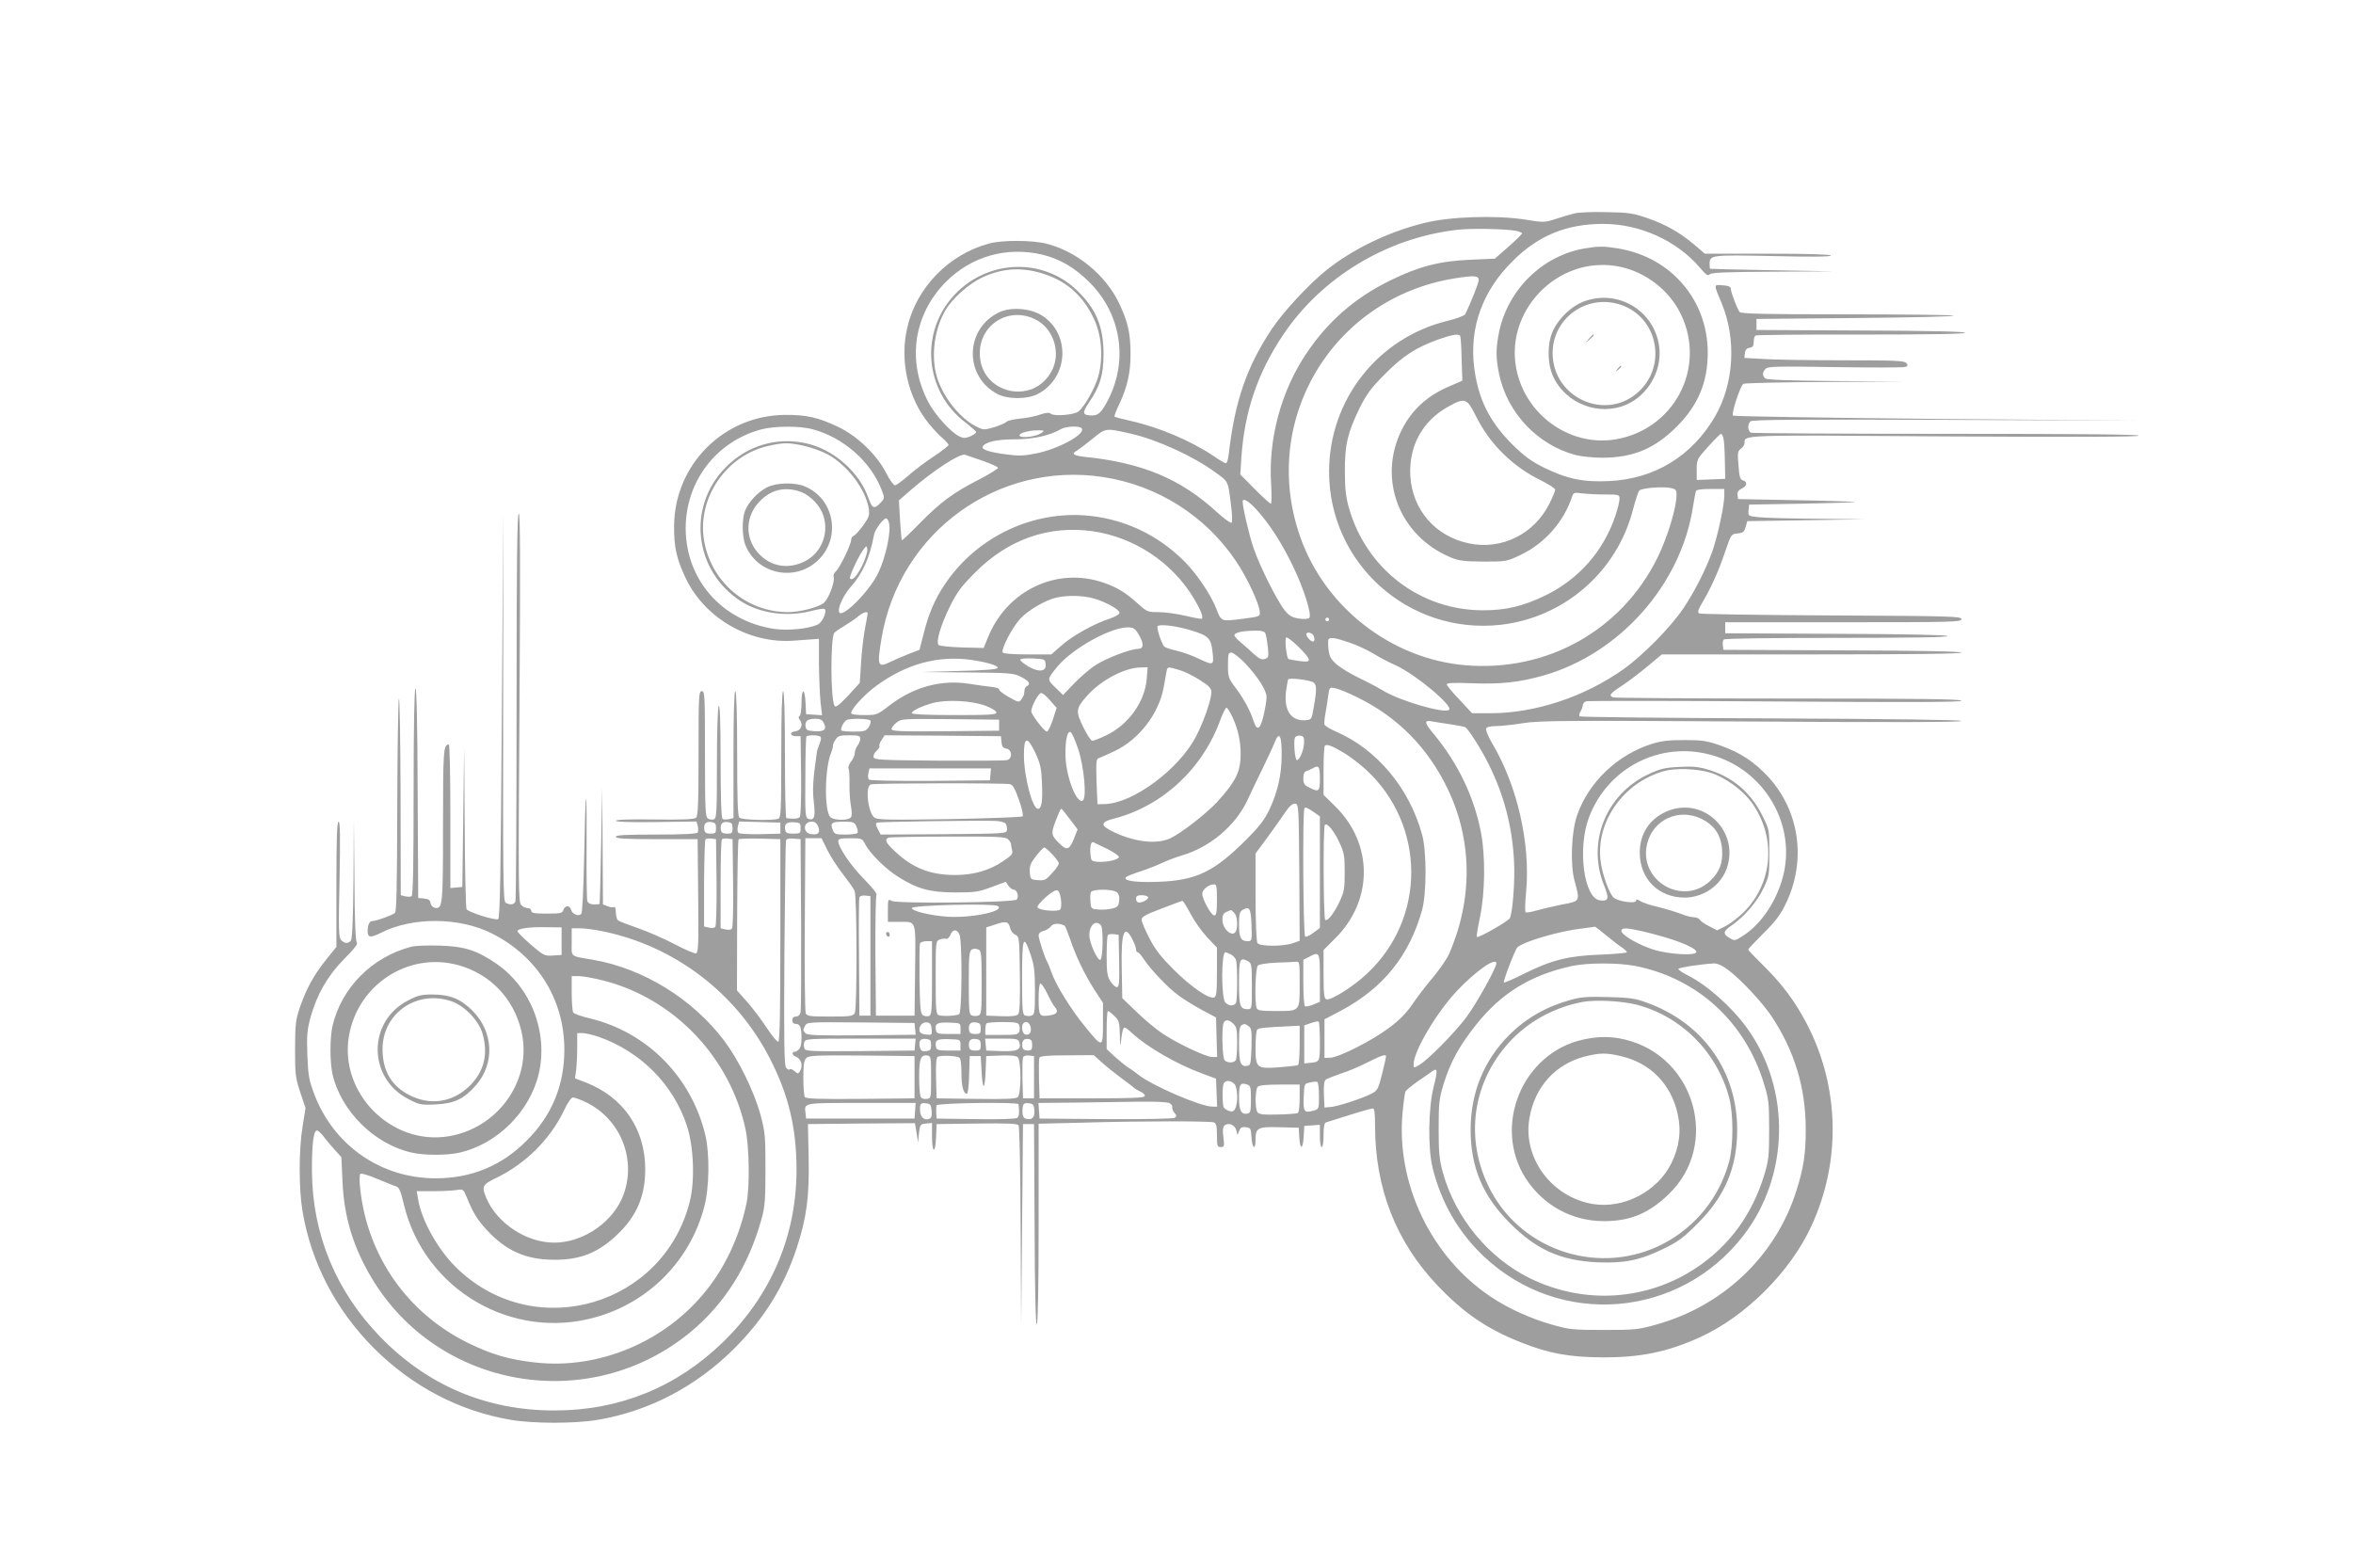<?xml version="1.0" standalone="no"?>
<!DOCTYPE svg PUBLIC "-//W3C//DTD SVG 20010904//EN"
 "http://www.w3.org/TR/2001/REC-SVG-20010904/DTD/svg10.dtd">
<svg version="1.0" xmlns="http://www.w3.org/2000/svg"
 width="1280pt" height="853pt" viewBox="0 0 1280 853"
 preserveAspectRatio="xMidYMid meet">
<g transform="translate(0,853) scale(0.1,-0.1)"
fill="#9e9e9e" stroke="none">
<path d="M8565 7369 c-22 -5 -68 -19 -102 -30 -61 -20 -65 -20 -170 -3 -158
24 -410 16 -549 -20 -193 -48 -385 -141 -529 -256 -94 -75 -236 -228 -298
-322 -136 -205 -200 -392 -233 -680 -3 -27 -10 -48 -15 -48 -6 0 -36 17 -67
39 -123 83 -298 157 -450 191 -46 10 -86 21 -89 23 -3 3 9 34 26 69 43 92 61
169 61 270 0 115 -14 176 -62 278 -73 153 -229 282 -394 324 -78 20 -241 21
-314 1 -217 -58 -394 -238 -444 -455 -43 -180 2 -381 114 -521 25 -31 60 -68
78 -83 17 -15 32 -32 32 -37 0 -4 -37 -33 -82 -63 -46 -30 -108 -78 -140 -106
-31 -27 -62 -50 -70 -50 -7 0 -29 30 -48 68 -51 99 -157 201 -263 251 -106 50
-170 65 -287 64 -333 -3 -600 -270 -603 -603 -1 -116 13 -180 64 -287 104
-217 347 -357 589 -338 47 3 96 7 110 8 l25 2 0 -140 c1 -77 5 -171 9 -208 l8
-68 -43 3 -44 3 -3 63 c-4 82 -22 80 -22 -2 0 -36 -5 -68 -10 -71 -8 -5 -7
-11 0 -20 21 -25 8 -60 -23 -63 -34 -4 -31 -26 4 -27 l24 0 3 -214 c1 -127 -2
-218 -7 -225 -8 -10 -28 -12 -73 -7 -5 1 -8 156 -8 346 0 223 -4 345 -10 345
-6 0 -10 -121 -10 -344 0 -304 -2 -345 -16 -350 -29 -11 -199 -7 -212 6 -9 9
-12 100 -12 350 0 219 -4 338 -10 338 -6 0 -10 -122 -10 -345 l0 -345 -24 -6
c-14 -3 -30 -3 -35 1 -7 4 -11 110 -11 318 0 205 -4 307 -10 297 -6 -9 -10
-138 -10 -313 0 -266 -2 -298 -16 -304 -9 -3 -24 -2 -33 4 -14 9 -16 48 -16
352 0 318 -1 341 -17 341 -17 0 -18 -23 -18 -339 0 -278 -3 -341 -14 -350 -10
-8 -76 -11 -225 -9 -136 2 -211 -1 -211 -7 0 -6 78 -9 220 -7 l219 3 7 -25 c3
-14 3 -30 -1 -35 -4 -7 -82 -11 -226 -11 -168 0 -219 -3 -219 -12 0 -10 51
-13 222 -13 l223 0 3 -308 c3 -256 1 -308 -11 -313 -8 -3 -61 20 -118 50 -57
30 -147 69 -199 87 -52 18 -101 37 -108 42 -6 5 -12 25 -12 44 0 19 -4 32 -9
29 -5 -4 -21 -2 -35 4 l-26 10 -2 317 -2 318 -6 -315 c-3 -173 -7 -316 -8
-317 -1 -2 -15 -3 -31 -3 -18 0 -31 6 -36 18 -3 9 -5 137 -4 285 1 147 0 270
-3 272 -3 3 -7 -135 -10 -306 -4 -186 -10 -315 -16 -321 -15 -15 -49 -1 -55
22 -7 26 -34 26 -42 0 -6 -18 -15 -20 -91 -20 -68 0 -84 3 -84 15 0 8 -9 15
-19 15 -11 0 -27 7 -36 17 -15 15 -16 97 -9 1076 5 798 4 1058 -4 1053 -9 -5
-12 -275 -12 -1051 0 -574 -3 -1050 -6 -1059 -7 -18 -31 -21 -54 -6 -13 8 -14
146 -13 1067 l1 1058 -8 -1104 c-6 -867 -10 -1105 -20 -1111 -14 -9 -161 37
-172 54 -4 6 -9 207 -10 446 l-3 435 -5 -380 -5 -380 -32 -3 -33 -3 0 390 c0
215 -4 391 -8 391 -30 0 -32 -29 -32 -440 0 -440 -2 -457 -46 -448 -10 2 -20
13 -22 25 -2 16 -11 23 -35 25 l-32 3 -3 573 c-1 376 -6 571 -12 567 -6 -4
-10 -206 -10 -565 0 -382 -3 -561 -11 -565 -5 -4 -21 -4 -35 -1 l-24 6 -1 548
c-1 301 -5 536 -9 522 -4 -14 -8 -280 -9 -591 -1 -441 -4 -569 -13 -576 -18
-13 -100 -43 -120 -43 -18 0 -28 -20 -28 -55 0 -36 15 -38 71 -10 172 88 428
86 605 -3 248 -125 394 -360 394 -632 0 -194 -68 -359 -205 -495 -136 -137
-301 -205 -495 -205 -299 0 -557 180 -662 462 -27 72 -32 99 -36 209 -4 107
-1 137 17 204 35 126 94 228 184 319 56 56 75 82 68 89 -7 7 -12 123 -13 342
l-3 330 -2 -324 c-2 -219 -7 -329 -14 -338 -15 -17 -34 -17 -53 3 -14 14 -15
52 -9 330 5 235 3 314 -5 314 -9 0 -12 -89 -12 -341 l0 -340 -54 -67 c-68 -85
-107 -156 -143 -257 -25 -73 -27 -92 -28 -230 0 -138 2 -157 28 -236 l29 -87
-16 -100 c-21 -128 -21 -341 0 -463 47 -279 182 -537 389 -744 207 -207 465
-342 744 -389 123 -21 349 -21 472 0 279 47 536 181 744 389 163 163 270 336
340 549 53 164 68 273 64 486 l-4 185 291 3 291 2 9 -52 8 -53 5 50 c6 48 7
50 39 53 l32 3 0 -70 c0 -95 18 -102 22 -9 l3 73 219 3 c171 2 221 0 227 -10
5 -7 10 -254 11 -548 l3 -535 5 545 5 545 30 0 30 0 3 -548 c1 -359 6 -546 12
-542 6 4 10 201 10 549 l0 543 248 6 c310 9 685 9 706 1 12 -5 16 -21 16 -70
0 -58 2 -64 21 -64 19 0 20 4 14 53 -5 40 -3 56 7 65 22 17 55 3 63 -26 l7
-27 9 23 c7 18 15 23 36 20 26 -3 28 -6 31 -55 3 -60 22 -73 22 -15 0 67 11
73 130 70 l105 -3 3 -53 c4 -70 20 -66 24 6 l3 57 43 3 42 3 0 -60 c0 -34 4
-61 10 -61 6 0 10 28 10 65 0 44 4 67 13 69 6 2 64 20 127 40 63 20 121 36
128 36 9 0 12 -25 12 -92 0 -341 113 -631 338 -869 145 -153 272 -239 457
-312 151 -60 262 -80 440 -81 210 -1 354 29 532 109 250 114 493 357 608 608
161 351 152 755 -26 1097 -64 122 -132 214 -236 317 -46 45 -83 84 -83 87 0 4
37 43 83 89 63 62 92 100 120 158 115 234 78 505 -94 693 -76 82 -152 132
-259 170 -75 26 -98 30 -195 30 -86 0 -126 -4 -180 -21 -185 -58 -343 -208
-405 -386 -32 -89 -39 -268 -15 -357 31 -115 33 -112 -70 -131 -49 -10 -112
-25 -140 -33 -27 -8 -53 -12 -56 -8 -4 4 -3 54 3 112 24 259 -48 576 -183 803
-22 38 -38 75 -35 83 4 9 21 14 53 14 26 0 93 7 148 16 88 14 232 15 1243 9
755 -5 1142 -4 1142 3 0 6 -358 11 -1034 14 -569 2 -1038 7 -1043 11 -4 4 -2
17 5 27 7 11 12 26 12 34 0 8 8 17 18 21 9 3 473 3 1030 -1 762 -5 1012 -4
1012 4 0 9 -236 12 -939 12 -517 0 -946 3 -955 6 -27 10 -19 21 52 67 37 25
100 73 139 106 l73 61 815 0 c533 0 815 3 815 10 0 6 -227 11 -647 12 l-648 3
-3 24 c-2 13 0 27 5 32 6 6 263 9 618 9 409 0 606 3 599 10 -6 6 -224 11 -609
12 l-600 3 0 30 0 30 643 0 c595 0 642 1 642 17 0 15 -52 17 -707 20 -390 2
-714 7 -720 11 -10 6 -5 21 18 60 48 81 89 173 124 277 32 94 33 95 67 98 29
3 36 8 44 35 l9 32 320 5 320 5 -265 3 c-146 1 -289 5 -318 9 -52 6 -53 6 -50
37 l3 31 290 5 c160 3 288 7 285 9 -3 2 -147 7 -320 10 l-315 6 -3 22 c-2 16
4 26 22 35 30 13 34 38 7 45 -15 4 -19 18 -24 81 -6 69 -4 78 13 91 11 7 20
21 20 31 0 45 -28 44 1085 36 721 -4 1055 -3 1060 4 4 7 -324 10 -1044 10
-577 0 -1056 3 -1065 6 -19 7 -21 45 -4 62 9 9 262 11 1067 8 l1056 -4 -1105
9 c-608 6 -1109 14 -1113 18 -10 10 40 163 57 173 6 4 207 9 446 10 l435 3
-374 2 c-256 2 -378 7 -388 14 -17 15 -17 34 2 53 13 13 63 14 379 9 200 -3
371 -3 381 1 14 5 15 9 5 21 -11 13 -62 15 -340 15 -180 0 -375 3 -434 7
l-107 6 3 26 c2 18 10 27 26 29 17 3 22 10 22 32 0 16 4 32 10 35 5 3 264 6
575 5 376 0 565 3 565 10 0 6 -192 11 -567 12 l-568 3 0 30 0 30 545 5 c300 3
537 8 527 13 -10 4 -274 7 -587 7 -442 0 -570 3 -577 13 -13 17 -48 109 -48
127 0 11 -13 16 -44 18 -50 4 -50 8 -6 -96 82 -197 68 -438 -35 -617 -126
-216 -328 -340 -576 -352 -141 -7 -231 12 -357 74 -73 37 -107 63 -172 127
-125 126 -185 249 -206 420 -26 215 46 414 210 576 139 139 293 202 492 202
200 0 401 -91 527 -239 33 -39 43 -46 53 -35 10 9 95 13 343 14 l331 2 -335 6
c-184 3 -336 7 -337 8 -2 1 -3 13 -3 26 0 49 7 50 345 43 207 -5 315 -4 315 3
0 6 -122 10 -343 10 l-343 0 -56 48 c-81 68 -155 110 -255 145 -78 27 -103 31
-223 33 -74 2 -153 -1 -175 -7z m-316 -95 c17 -4 31 -10 31 -14 0 -3 -33 -36
-74 -72 l-74 -65 -133 -6 c-167 -7 -280 -36 -435 -112 -193 -94 -343 -225
-461 -403 -135 -203 -205 -465 -188 -709 3 -57 3 -103 -2 -103 -5 0 -44 36
-87 79 l-79 80 6 93 c17 248 87 456 224 662 211 317 566 532 951 576 77 9 264
5 321 -6z m-2580 -129 c95 -23 177 -70 257 -150 171 -170 212 -420 105 -634
-37 -73 -55 -91 -89 -91 -54 0 -57 13 -19 69 61 89 80 152 80 266 0 148 -41
246 -144 345 -186 179 -483 169 -664 -21 -194 -203 -167 -529 59 -699 31 -24
56 -46 56 -51 0 -5 -15 -15 -32 -23 -28 -11 -37 -11 -61 1 -45 22 -131 117
-165 182 -120 224 -83 479 93 657 139 140 331 194 524 149z m15 -107 c123 -41
210 -120 268 -245 41 -87 50 -209 23 -309 -17 -62 -74 -165 -108 -192 -22 -19
-133 -28 -150 -13 -11 8 -25 7 -58 -4 -24 -9 -73 -19 -109 -22 -36 -4 -69 -11
-75 -18 -5 -6 -36 -19 -67 -29 -56 -16 -58 -16 -100 5 -94 48 -192 178 -217
290 -25 109 -5 245 52 341 37 64 128 145 199 178 113 53 222 59 342 18z m2360
-33 c-1 -16 -43 -122 -73 -184 -4 -8 -48 -25 -99 -37 -378 -93 -642 -430 -642
-820 0 -500 434 -888 932 -833 348 39 636 290 722 630 13 49 28 95 33 100 14
14 121 23 167 15 33 -6 36 -10 36 -40 0 -69 -50 -231 -104 -341 -196 -395
-600 -621 -1044 -584 -401 34 -761 312 -897 693 -227 635 171 1305 840 1412
106 17 130 15 129 -11z m-101 -302 c3 -5 7 -61 8 -126 l4 -118 -67 -29 c-122
-51 -207 -128 -262 -237 -134 -267 -15 -578 265 -695 46 -19 72 -22 179 -23
124 0 126 0 203 37 132 63 236 182 281 322 6 16 13 18 53 12 25 -3 81 -6 124
-6 76 0 79 -1 79 -23 0 -13 -9 -53 -21 -88 -64 -195 -200 -350 -384 -439 -120
-58 -213 -80 -337 -80 -342 0 -635 224 -730 557 -17 61 -22 105 -22 198 -1
145 15 211 80 345 40 79 62 109 138 185 98 99 167 143 286 187 76 27 115 34
123 21z m85 -435 c76 -154 203 -279 360 -354 39 -20 72 -41 72 -48 0 -7 -14
-41 -31 -75 -83 -167 -260 -254 -438 -217 -183 38 -308 183 -319 366 -9 164
66 301 208 379 89 49 100 45 148 -51z m-3608 -73 c168 -45 316 -175 376 -330
17 -45 17 -46 -6 -70 -33 -36 -46 -31 -64 21 -49 145 -192 271 -344 303 -160
34 -316 -13 -432 -129 -215 -215 -176 -566 81 -731 105 -67 253 -87 385 -52
35 9 66 14 70 10 14 -14 -12 -72 -37 -84 -49 -24 -164 -35 -239 -24 -283 44
-479 267 -480 546 0 256 165 473 411 539 70 19 210 20 279 1z m1465 4 c20 -31
-126 -111 -250 -136 -66 -13 -94 -14 -160 -5 -94 12 -139 27 -129 43 15 25 76
39 173 39 99 0 191 20 251 55 29 17 106 20 115 4z m266 -28 c145 -33 341 -123
461 -211 73 -53 68 -43 86 -190 5 -41 6 -79 2 -83 -4 -5 -40 20 -79 56 -198
182 -407 270 -723 302 -60 7 -72 17 -39 34 10 6 48 35 84 64 73 60 71 59 208
28z m-485 4 c-25 -19 -105 -30 -118 -17 -13 13 39 30 97 31 37 0 38 -1 21 -14z
m3709 -28 c4 -13 7 -68 8 -123 l2 -99 -77 -3 -78 -3 0 56 c0 55 1 58 63 126
34 38 65 69 69 69 4 0 10 -10 13 -23z m-5002 -42 c37 -8 94 -28 128 -46 107
-57 208 -190 225 -296 5 -35 2 -46 -30 -91 -20 -27 -43 -53 -51 -56 -8 -3 -15
-14 -15 -23 0 -26 -63 -155 -84 -172 -9 -8 -14 -21 -11 -30 8 -27 -29 -123
-56 -143 -31 -23 -131 -48 -191 -48 -227 0 -420 164 -458 390 -39 230 121 465
353 515 81 18 108 18 190 0z m973 -82 c45 -16 82 -32 83 -38 0 -5 -47 -35
-106 -65 -140 -72 -207 -122 -321 -238 -51 -52 -94 -93 -96 -91 -2 2 -6 52
-10 110 l-6 107 62 54 c131 113 270 203 298 194 8 -3 51 -18 96 -33z m654 -88
c297 -45 560 -212 726 -461 59 -88 124 -228 127 -272 2 -26 1 -26 -98 -39
-113 -14 -112 -15 -139 57 -29 74 -104 186 -170 253 -150 152 -344 241 -556
254 -296 17 -587 -129 -753 -380 -52 -78 -85 -155 -112 -262 l-23 -90 -57 -22
c-31 -12 -76 -31 -100 -43 -71 -35 -75 -24 -49 131 98 574 632 961 1204 874z
m3380 -101 c0 -54 -37 -224 -66 -306 -36 -99 -96 -217 -157 -308 -69 -102
-219 -255 -325 -330 -212 -151 -481 -240 -725 -240 l-99 0 -68 73 c-38 39 -69
77 -70 84 0 8 37 10 138 6 155 -6 258 5 391 43 412 119 744 492 810 914 7 41
14 81 16 88 3 8 28 12 80 12 l75 0 0 -36z m-2545 -76 c72 -79 140 -186 200
-311 59 -123 103 -263 87 -279 -5 -5 -29 -7 -56 -3 -37 6 -53 15 -76 43 -41
50 -137 241 -171 341 -24 71 -59 220 -59 252 0 23 32 4 75 -43z m-2000 -69
c15 -45 -16 -190 -58 -277 -46 -96 -192 -244 -211 -214 -12 20 19 89 60 137
67 76 104 157 129 287 5 27 50 88 65 88 5 0 12 -9 15 -21z m1110 -49 c225 -33
430 -168 548 -363 37 -61 54 -103 45 -113 -3 -2 -43 5 -89 16 -46 11 -112 20
-146 20 -61 0 -64 2 -115 48 -67 60 -112 87 -184 112 -253 88 -525 -40 -629
-296 l-24 -59 -118 3 c-65 2 -122 8 -127 13 -16 15 11 108 61 209 39 79 62
110 138 186 179 180 401 258 640 224z m-1255 -187 c-29 -58 -53 -84 -66 -70
-7 6 41 111 68 150 22 31 23 31 26 8 2 -13 -11 -52 -28 -88z m1261 -179 c66
-19 139 -60 139 -78 0 -8 -24 -21 -52 -31 -84 -27 -202 -92 -263 -146 l-56
-49 -129 0 c-78 0 -131 4 -135 10 -11 17 50 135 94 183 44 48 135 101 197 116
62 14 146 12 205 -5z m-1231 -81 c0 -5 -7 -43 -15 -85 -8 -43 -18 -126 -21
-186 l-7 -107 -64 -70 c-48 -51 -67 -65 -73 -55 -22 35 -23 364 -2 397 4 5 27
22 52 36 25 15 59 38 75 51 29 25 55 33 55 19z m2510 -33 c0 -5 -4 -10 -10
-10 -5 0 -10 5 -10 10 0 6 5 10 10 10 6 0 10 -4 10 -10z m-748 -60 c92 -28
106 -42 114 -117 8 -74 7 -75 -80 -34 -33 16 -87 35 -119 42 -31 7 -61 17 -65
23 -16 22 -41 99 -35 109 8 14 105 2 185 -23z m-284 -28 c26 -47 23 -72 -8
-72 -39 0 -171 -50 -228 -87 -31 -19 -84 -65 -118 -100 l-61 -64 -42 41 c-45
44 -46 43 7 109 84 104 303 225 397 218 24 -2 34 -11 53 -45z m686 11 c4 -9 9
-42 13 -74 5 -53 4 -57 -17 -64 -17 -5 -30 1 -59 27 -20 19 -52 47 -71 63 -19
15 -35 33 -35 39 0 14 40 24 106 25 44 1 58 -3 63 -16z m250 1 c16 -6 23 -44
8 -44 -14 0 -43 36 -35 43 8 8 8 8 27 1z m-14 -142 c0 -12 -11 -13 -52 -8 -28
4 -55 9 -59 11 -10 6 -21 104 -13 116 8 13 124 -99 124 -119z m219 93 c39 -13
98 -40 131 -60 32 -20 87 -49 122 -64 106 -48 313 -220 291 -242 -23 -23 -266
47 -361 105 -31 19 -91 50 -133 70 -41 20 -93 51 -116 70 -34 30 -41 43 -46
83 -3 26 -3 51 0 55 7 13 37 9 112 -17z m-566 -113 c70 -74 117 -148 117 -184
0 -16 -7 -60 -16 -99 -18 -78 -36 -89 -55 -31 -18 57 -53 121 -98 181 -39 51
-41 59 -41 123 0 59 2 68 18 68 11 0 44 -26 75 -58z m-1488 18 c91 -14 146
-31 142 -44 -2 -7 -75 -13 -208 -16 l-204 -6 248 -2 c225 -2 251 -4 287 -22
46 -23 58 -39 39 -51 -8 -4 -15 -13 -15 -19 -1 -5 -2 -16 -3 -23 0 -7 -7 -21
-15 -32 -12 -17 -16 -17 -70 14 -31 18 -54 36 -51 41 3 4 -14 10 -38 13 -23 2
-79 10 -123 17 -153 24 -301 -16 -432 -115 -71 -55 -72 -55 -142 -55 -46 0
-70 4 -70 11 0 22 73 101 134 146 164 121 339 169 521 143z m403 -22 c5 -42
-35 -47 -93 -14 -25 15 -45 31 -45 37 0 6 27 9 68 7 65 -3 67 -4 70 -30z m550
-81 c-10 -125 -100 -250 -220 -307 -35 -17 -69 -30 -76 -30 -7 0 -29 33 -49
74 -42 86 -41 101 17 167 73 85 206 157 294 158 l39 1 -5 -63z m178 48 c28 -8
78 -33 112 -55 48 -30 62 -45 62 -64 0 -41 -40 -157 -83 -241 -92 -178 -340
-363 -494 -369 l-43 -1 -5 123 c-3 109 -2 124 13 128 9 3 49 21 87 39 132 63
239 203 265 345 7 36 14 75 16 88 5 26 6 26 70 7z m727 -66 c20 -11 21 -42 3
-139 -11 -65 -11 -65 -46 -68 -77 -5 -117 54 -104 158 4 30 9 59 11 64 6 10
110 -2 136 -15z m244 -84 c217 -107 380 -272 488 -496 135 -281 138 -601 7
-900 -11 -25 -50 -81 -86 -125 -37 -43 -87 -109 -112 -146 -32 -47 -69 -86
-127 -129 -91 -69 -271 -160 -320 -163 l-32 -1 0 105 0 105 88 46 c231 123
374 300 443 549 25 91 25 319 0 410 -70 254 -246 464 -470 561 -30 13 -58 30
-61 37 -2 7 0 34 5 60 5 26 12 69 15 96 7 48 7 48 38 42 18 -3 74 -26 124 -51z
m-1674 -16 l35 -40 -21 -65 c-12 -35 -26 -64 -32 -64 -14 0 -85 93 -85 111 1
28 39 99 54 99 8 0 30 -18 49 -41z m-350 -29 c32 -12 57 -28 57 -36 0 -12 -37
-14 -230 -14 -143 0 -230 4 -230 10 0 13 49 37 112 55 75 21 216 14 291 -15z
m1342 -62 c34 -73 48 -151 43 -230 -6 -78 -34 -128 -127 -231 -61 -65 -197
-171 -256 -198 -72 -33 -190 -20 -303 33 -77 36 -79 55 -5 74 267 68 487 273
583 542 13 34 27 62 32 62 5 0 20 -24 33 -52z m-2225 -29 c20 -36 5 -50 -47
-47 -42 3 -48 6 -51 27 -4 29 12 41 55 41 23 0 36 -6 43 -21z m255 11 c4 -6
-1 -22 -9 -35 -15 -22 -24 -25 -80 -25 -34 0 -66 3 -69 6 -7 8 11 46 27 56 17
12 124 9 131 -2z m700 -25 l0 -30 -292 -3 c-250 -2 -293 0 -293 12 0 8 12 24
27 35 25 21 35 21 292 19 l266 -3 0 -30z m2454 5 c40 -6 77 -13 82 -16 17 -10
87 -120 126 -199 83 -166 129 -337 139 -527 6 -102 -6 -271 -22 -312 -6 -16
-173 -111 -180 -103 -3 3 5 51 17 108 28 134 30 334 5 462 -38 195 -125 375
-259 537 -49 58 -51 74 -9 66 15 -3 60 -10 101 -16z m-2025 -131 c33 -98 49
-270 26 -284 -34 -21 -94 138 -94 250 -1 81 10 128 27 123 7 -2 25 -42 41 -89z
m-1400 62 c4 -5 1 -22 -6 -38 -6 -15 -13 -35 -14 -43 -22 -154 -25 -203 -17
-273 10 -82 2 -104 -31 -91 -15 6 -17 30 -15 223 0 119 3 219 6 224 6 10 71 9
77 -2z m216 -9 c0 -10 -7 -27 -15 -38 -8 -10 -15 -29 -15 -40 0 -12 -9 -33
-21 -48 -11 -14 -17 -31 -13 -37 4 -7 6 -44 5 -83 -1 -39 3 -93 8 -121 6 -34
6 -54 -1 -62 -15 -18 -93 -16 -111 2 -34 34 -31 264 4 350 7 17 11 34 10 39
-1 4 5 19 14 32 13 21 23 24 75 24 51 0 60 -3 60 -18z m768 -19 c2 -24 9 -33
25 -35 33 -5 37 -55 5 -63 -13 -3 -180 -4 -373 -3 -320 3 -350 4 -353 20 -2 9
6 25 17 34 11 10 18 21 15 26 -3 4 3 19 12 33 l16 25 317 -2 316 -3 3 -32z
m1524 -71 c0 -106 -22 -202 -67 -297 -25 -53 -55 -92 -122 -159 -177 -178
-275 -226 -483 -233 -122 -5 -196 6 -174 26 5 5 41 19 79 31 39 13 90 33 115
45 25 12 72 30 105 40 154 44 293 160 360 300 20 44 59 125 86 180 27 55 56
118 64 139 24 61 38 33 37 -72z m122 68 c-1 -40 -24 -95 -39 -95 -11 0 -19 99
-11 122 4 8 16 13 28 11 19 -2 23 -9 22 -38z m-1461 -57 c26 -57 32 -83 35
-160 5 -102 -2 -143 -22 -143 -30 0 -76 177 -76 293 0 101 18 104 63 10z
m1680 0 c32 -19 86 -61 119 -91 325 -301 327 -808 4 -1109 -74 -70 -198 -148
-221 -139 -12 4 -15 29 -15 137 l0 131 63 63 c208 206 208 515 0 719 l-63 62
0 131 c0 71 3 133 7 136 10 11 42 -1 106 -40z m1996 -10 c279 -77 454 -359
396 -637 -30 -142 -119 -281 -224 -347 -43 -28 -45 -28 -72 -12 -39 23 -36 37
14 71 67 47 136 127 170 200 31 64 32 72 32 193 0 124 0 126 -37 200 -62 126
-161 211 -292 251 -55 17 -86 20 -161 16 -81 -4 -104 -10 -170 -41 -229 -109
-333 -369 -240 -601 30 -74 26 -90 -21 -84 -88 10 -124 284 -60 452 103 271
388 416 665 339z m-2129 -128 c0 -72 -5 -76 -58 -49 -27 13 -32 21 -32 50 0
24 5 36 18 40 9 3 24 9 32 14 34 20 40 11 40 -55z m-1792 23 l-3 -33 -324 -3
c-193 -1 -329 2 -334 7 -5 5 -7 21 -3 35 l6 26 331 0 330 0 -3 -32z m3918 8
c77 -24 170 -91 220 -158 138 -187 121 -439 -40 -600 -29 -29 -74 -63 -99 -76
l-46 -23 -43 22 c-24 12 -47 28 -51 35 -4 8 -19 14 -32 14 -13 0 -46 8 -72 19
-26 10 -82 27 -123 37 -41 9 -85 24 -97 32 -17 11 -23 11 -23 2 0 -18 -99 -4
-122 17 -23 21 -57 113 -69 185 -35 217 116 439 342 503 65 18 180 14 255 -9z
m-3811 -62 c15 -4 28 -27 48 -86 16 -44 25 -84 20 -89 -4 -4 -183 -11 -398
-15 -325 -5 -393 -4 -408 8 -36 27 -52 173 -19 181 25 7 733 8 757 1z m1573
-481 l2 -371 -37 -13 c-55 -19 -181 -18 -193 1 -5 8 -10 119 -10 251 l0 236
65 88 c36 49 79 110 97 137 23 34 39 47 53 46 20 -3 20 -11 23 -375z m85 325
l27 -19 0 -303 0 -304 -35 -26 c-19 -15 -40 -24 -45 -21 -11 7 -15 687 -4 698
7 7 15 4 57 -25z m-1333 -34 l42 -56 -17 -43 c-25 -66 -40 -74 -76 -39 -50 47
-53 58 -29 121 22 58 29 73 34 73 2 0 23 -25 46 -56z m-349 -25 c5 -8 8 -23 7
-34 -3 -20 -12 -20 -345 -23 l-342 -2 -16 30 c-12 24 -13 31 -3 35 13 5 569
13 647 9 24 -1 47 -8 52 -15z m-1576 -24 c0 -27 -3 -30 -30 -30 -21 0 -31 5
-33 18 -6 33 6 49 35 45 24 -3 28 -8 28 -33z m90 0 c0 -27 -3 -30 -30 -30 -21
0 -31 5 -33 18 -6 33 6 49 35 45 24 -3 28 -8 28 -33z m260 0 l0 -30 -109 -3
c-61 -1 -114 2 -119 7 -5 5 -7 21 -3 36 l7 26 112 -3 112 -3 0 -30z m110 0 c0
-28 -2 -30 -40 -30 -30 0 -41 4 -43 18 -7 34 5 46 45 44 35 -2 38 -4 38 -32z
m96 8 c12 -33 1 -46 -37 -41 -48 5 -47 68 1 68 18 0 28 -7 36 -27z m208 1 c6
-14 9 -30 6 -35 -4 -5 -33 -9 -66 -9 -55 0 -60 2 -69 26 -15 37 -6 44 59 44
52 0 59 -2 70 -26z m2627 -87 c26 -55 29 -73 29 -162 0 -89 -3 -107 -28 -160
-30 -64 -65 -108 -78 -99 -10 6 -12 507 -2 517 12 13 51 -34 79 -96z m-1802
17 c9 -8 16 -21 16 -27 0 -7 3 -22 6 -34 5 -17 -4 -28 -48 -57 -74 -51 -162
-76 -262 -76 -135 0 -230 37 -327 128 -50 46 -59 66 -36 75 6 3 152 6 324 6
271 1 314 -1 327 -15z m-1586 -233 c1 -138 -2 -239 -7 -244 -5 -5 -21 -7 -35
-3 l-26 6 0 234 c1 129 4 237 8 240 3 4 18 6 32 4 l25 -3 3 -234z m90 -5 c2
-145 -1 -243 -7 -249 -5 -5 -21 -7 -35 -3 l-26 6 0 239 c0 131 3 241 7 245 4
4 19 6 33 4 l25 -3 3 -239z m257 -310 c0 -382 -3 -550 -11 -553 -6 -2 -34 32
-62 74 -28 43 -76 107 -107 142 l-56 63 1 408 c1 225 4 411 8 414 3 4 56 5
116 4 l111 -3 0 -549z m113 89 c1 -253 0 -470 -3 -482 -3 -14 -13 -23 -25 -23
-13 0 -20 -7 -20 -20 0 -13 7 -20 19 -20 24 0 31 -19 31 -80 0 -32 -5 -52 -17
-61 -9 -8 -19 -13 -22 -11 -3 2 -7 -1 -9 -7 -2 -6 5 -14 15 -18 32 -12 44 -51
23 -83 -8 -12 -11 -12 -28 3 -10 9 -22 14 -26 10 -4 -5 -13 0 -20 9 -10 14
-12 143 -9 620 3 332 6 609 9 616 2 9 17 12 41 10 l38 -3 3 -460z m142 402
c17 -35 56 -95 86 -133 29 -38 58 -78 63 -90 13 -30 14 -641 1 -665 -10 -17
-23 -19 -135 -19 -109 0 -125 2 -132 18 -4 9 -7 227 -5 485 l3 467 44 0 44 0
31 -63z m206 31 c26 -50 111 -135 180 -178 105 -66 171 -84 309 -85 108 0 128
3 198 29 l78 29 15 -22 c8 -11 21 -21 29 -21 18 0 30 -39 15 -54 -16 -16 -649
-23 -679 -7 -20 11 -21 10 -21 -51 l0 -63 58 0 c100 0 93 20 90 -262 l-3 -248
-105 0 -105 0 -3 324 c-1 179 2 329 6 333 5 5 -25 43 -68 86 -72 73 -140 173
-140 207 0 12 14 15 65 15 63 0 65 -1 81 -32z m1317 -26 c38 -19 66 -39 64
-45 -5 -15 -71 -29 -117 -25 -33 3 -35 5 -38 42 -4 41 3 70 16 64 4 -2 38 -18
75 -36z m-299 -29 c20 -21 36 -44 36 -50 0 -7 -16 -31 -37 -53 -33 -37 -40
-41 -77 -38 -40 3 -41 4 -44 43 -2 34 3 48 34 88 20 26 40 47 45 47 4 0 24
-17 43 -37z m896 -248 c0 -68 -3 -85 -15 -85 -16 0 -65 88 -65 118 0 22 35 51
63 51 15 1 17 -10 17 -84z m-849 5 c4 -25 2 -50 -3 -57 -11 -14 -107 -7 -123
9 -13 12 83 99 105 95 10 -1 17 -19 21 -47z m303 37 c12 -9 17 -23 14 -47 -3
-29 -8 -35 -36 -42 -19 -5 -53 -8 -75 -6 -41 3 -42 4 -45 42 -2 21 -1 44 2 52
7 18 115 19 140 1z m-1339 -347 l0 -325 -30 0 -30 0 -2 315 c-2 173 -1 321 2
328 3 8 16 12 32 10 l28 -3 0 -325z m1510 321 c6 -11 -26 -31 -49 -31 -9 0
-16 9 -16 20 0 15 7 20 29 20 17 0 32 -4 36 -9z m231 -91 c20 -39 61 -97 90
-128 l54 -57 0 -133 c0 -109 -3 -134 -15 -138 -27 -11 -127 58 -220 151 -69
69 -101 109 -133 172 -23 44 -42 90 -42 100 0 15 22 28 108 60 59 23 110 42
114 42 4 1 24 -31 44 -69z m-1048 41 c43 -27 -141 -66 -273 -58 -92 6 -195 31
-195 47 0 16 444 27 468 11z m1380 -104 c3 -85 2 -87 -21 -87 -37 0 -47 19
-47 92 0 53 4 69 18 77 39 24 47 10 50 -82z m-94 67 c16 -15 21 -69 10 -98
-16 -40 -74 7 -74 60 0 33 5 39 47 53 1 1 9 -6 17 -15z m-1219 -83 c3 -14 16
-31 28 -36 22 -10 22 -14 25 -214 2 -145 -1 -208 -9 -218 -9 -10 -33 -13 -93
-11 l-81 3 0 240 0 240 50 16 c58 20 72 16 80 -20z m297 13 c3 -3 16 -35 29
-72 30 -91 79 -193 133 -277 l46 -70 0 -112 c0 -136 -1 -136 -98 -17 -77 94
-159 227 -182 294 -9 25 -19 51 -23 57 -13 21 -47 125 -47 144 0 12 10 21 28
25 15 4 33 16 40 26 12 16 45 17 74 2z m197 2 c14 -17 11 -185 -4 -188 -16 -2
-59 94 -59 133 -1 57 36 88 63 55z m-2934 -86 l0 -75 -47 -3 c-46 -3 -51 0
-120 59 -40 35 -73 68 -73 73 0 15 65 24 160 22 l80 -1 0 -75z m5682 32 c32
-27 70 -56 86 -66 15 -10 27 -22 27 -26 0 -4 -64 -10 -142 -13 -177 -7 -263
-28 -413 -102 -60 -30 -111 -52 -114 -50 -6 6 60 177 73 191 31 31 227 89 352
103 38 5 70 9 71 10 1 0 28 -21 60 -47z m-5459 22 c391 -80 727 -335 910 -692
102 -198 145 -379 145 -607 -1 -361 -140 -684 -402 -938 -252 -244 -561 -369
-911 -370 -372 -1 -694 135 -952 401 -241 249 -368 557 -371 897 -1 146 8 225
27 225 7 0 23 -15 36 -32 13 -18 41 -51 61 -73 l36 -40 6 -130 c8 -193 58
-359 158 -526 362 -608 1189 -748 1737 -294 186 155 314 359 385 615 18 64 21
104 21 270 0 181 -2 202 -27 295 -34 127 -119 299 -197 403 -172 228 -441 394
-715 441 -128 22 -115 12 -115 96 l0 75 45 0 c25 0 81 -7 123 -16z m5647 2
c169 -39 294 -86 303 -113 7 -24 -147 -16 -233 11 -82 26 -175 80 -175 102 0
18 28 17 105 0z m-3705 -22 c15 -39 13 -421 -2 -431 -15 -9 -84 -13 -110 -6
-16 4 -18 22 -18 204 0 198 0 200 23 208 12 5 28 6 34 4 7 -3 17 7 23 21 12
33 38 33 50 0z m940 -24 c11 -21 20 -46 20 -55 0 -8 4 -15 9 -15 4 0 20 -17
34 -39 38 -57 132 -156 189 -197 27 -20 84 -55 126 -78 l77 -41 3 -108 3 -107
-27 0 c-35 0 -194 76 -274 130 -34 23 -96 75 -138 116 l-77 74 -3 159 c-4 200
13 249 58 161z m-72 -117 c2 -123 0 -143 -13 -143 -8 0 -24 15 -35 33 -17 26
-20 50 -20 138 0 58 3 109 7 113 4 4 19 6 33 4 l25 -3 3 -142z m-1018 -93 c0
-177 -2 -201 -16 -207 -9 -3 -24 -2 -33 4 -14 9 -16 38 -19 194 -1 101 0 189
2 196 3 7 19 13 36 13 l30 0 0 -200z m537 125 c19 -58 23 -89 23 -196 0 -116
-2 -128 -19 -134 -10 -3 -26 -3 -35 1 -14 5 -16 30 -16 206 0 222 7 241 47
123z m-283 29 c14 -5 16 -31 16 -179 0 -160 -1 -174 -19 -180 -10 -3 -26 -3
-35 1 -14 5 -16 28 -16 179 0 170 2 181 32 184 3 1 13 -2 22 -5z m1370 -25
c13 -6 27 -21 30 -33 8 -28 8 -210 0 -230 -8 -20 -38 -21 -58 0 -23 22 -23
274 0 274 2 0 14 -5 28 -11z m486 -129 l0 -130 -36 -15 c-20 -8 -40 -12 -45
-9 -5 3 -9 61 -9 129 l0 124 28 14 c61 33 62 30 62 -113z m-389 90 c17 -10 19
-22 19 -135 0 -124 0 -125 -23 -125 -41 0 -47 17 -47 140 0 135 4 145 51 120z
m279 -125 c0 -149 4 -145 -133 -145 -77 0 -96 3 -101 16 -12 32 -7 221 7 232
7 6 51 13 97 15 47 1 95 4 108 5 22 2 22 1 22 -123z m1070 114 c0 -24 -107
-217 -162 -291 -64 -86 -208 -232 -257 -261 -31 -18 -31 -18 -31 5 1 71 125
280 235 397 104 110 215 187 215 150z m752 -13 c340 -66 601 -303 704 -642 25
-81 28 -103 28 -249 0 -145 -3 -168 -27 -248 -66 -215 -190 -384 -368 -503
-269 -180 -610 -202 -904 -59 -228 111 -409 331 -477 580 -18 66 -22 107 -22
235 0 140 3 163 27 243 37 119 83 204 175 320 136 173 298 273 523 322 84 18
249 18 341 1z m507 -21 c67 -49 189 -179 239 -255 125 -189 184 -387 185 -610
0 -136 -11 -211 -50 -335 -111 -356 -399 -631 -768 -732 -92 -26 -114 -28
-280 -28 -166 0 -188 2 -279 28 -115 32 -240 88 -334 151 -327 217 -519 618
-482 1006 5 53 12 103 15 111 3 8 35 34 71 59 36 25 72 49 79 55 25 17 26 -1
3 -91 -28 -113 -31 -331 -5 -436 47 -191 141 -353 280 -484 413 -389 1064
-336 1412 116 249 324 258 792 21 1124 -83 116 -217 236 -328 292 -27 13 -48
28 -48 33 0 7 119 26 194 30 18 0 45 -11 75 -34z m-6117 -59 c385 -98 690
-418 774 -811 20 -97 23 -313 5 -400 -36 -175 -114 -345 -219 -475 -222 -279
-584 -431 -930 -392 -144 16 -236 43 -367 107 -327 161 -544 469 -585 833 -5
42 -5 81 0 86 5 5 45 -7 92 -27 46 -19 92 -38 103 -41 16 -5 25 -25 42 -98
111 -465 591 -745 1049 -612 288 83 509 309 585 599 28 103 30 288 6 390 -76
317 -317 560 -628 635 -45 10 -86 25 -91 32 -4 7 -8 55 -8 106 l0 92 39 0 c21
0 81 -11 133 -24z m2416 -73 c15 -32 33 -64 40 -71 21 -23 13 -39 -24 -45 -60
-10 -64 -4 -64 89 0 50 4 84 10 84 6 0 23 -26 38 -57z m364 -120 c26 -25 28
-33 30 -107 1 -45 3 -63 5 -41 5 56 12 85 21 85 5 0 21 -12 38 -28 79 -75 248
-173 384 -222 l75 -28 3 -76 3 -76 -26 0 c-64 0 -330 115 -403 174 -15 12 -40
30 -56 40 -16 10 -49 37 -73 59 l-43 40 0 103 c0 57 3 104 7 104 4 0 20 -12
35 -27z m648 -43 c17 -17 20 -33 20 -99 0 -44 -3 -86 -6 -95 -7 -19 -45 -21
-62 -4 -13 13 -17 173 -6 202 8 22 30 20 54 -4z m470 -96 c0 -112 0 -111 -55
-116 l-30 -3 0 104 0 103 35 12 c19 7 38 11 43 9 4 -2 7 -51 7 -109z m-2202
69 l3 -32 -292 -3 c-232 -2 -295 0 -306 10 -16 16 -16 18 -3 43 10 19 22 19
303 17 l292 -3 3 -32z m90 -1 c3 -32 2 -33 -30 -30 -22 2 -34 9 -36 21 -5 25
17 49 42 45 16 -2 22 -11 24 -36z m157 3 l0 -30 -65 0 c-54 0 -65 3 -68 18 -8
39 4 46 70 44 63 -2 63 -2 63 -32z m110 0 c0 -27 -3 -30 -30 -30 -21 0 -31 5
-33 18 -6 33 6 49 35 45 24 -3 28 -8 28 -33z m209 19 c4 -9 4 -25 1 -35 -6
-17 -17 -19 -96 -19 l-89 0 0 28 c0 16 3 32 7 35 3 4 43 7 89 7 67 0 83 -3 88
-16z m62 -10 c8 -29 -7 -49 -30 -41 -16 6 -22 48 -9 60 14 15 33 6 39 -19z
m1187 3 c15 -10 17 -27 15 -112 -3 -87 -5 -100 -21 -103 -38 -7 -47 15 -47
118 0 93 3 105 31 109 3 1 13 -5 22 -12z m277 -101 c0 -58 -4 -107 -9 -110 -4
-3 -51 -8 -103 -12 -123 -9 -128 -4 -128 109 0 45 4 87 8 94 7 11 35 14 190
21 l42 2 0 -104z m-3817 45 c231 -80 410 -260 484 -486 37 -115 44 -298 15
-413 -143 -563 -833 -767 -1257 -370 -107 99 -202 266 -221 386 l-7 42 89 0
c49 0 106 3 126 6 37 6 38 5 54 -32 37 -91 60 -129 111 -184 105 -114 212
-162 363 -163 144 -2 243 37 347 136 106 100 153 210 153 356 0 220 -120 394
-325 473 l-57 22 6 44 c3 25 6 80 6 123 l0 79 28 0 c16 0 54 -9 85 -19z m1725
-43 l-3 -33 -296 -3 c-268 -2 -297 -1 -303 14 -4 9 -4 25 -1 35 6 18 23 19
306 19 l300 0 -3 -32z m87 -3 c0 -25 -4 -31 -27 -33 -22 -3 -29 2 -34 22 -8
34 3 48 34 44 23 -2 27 -8 27 -33z m160 0 l0 -30 -65 0 c-54 0 -65 3 -68 18
-8 39 4 46 70 44 63 -2 63 -2 63 -32z m110 0 c0 -27 -3 -30 -30 -30 -21 0 -31
5 -33 18 -6 33 6 49 35 45 24 -3 28 -8 28 -33z m210 15 c13 -40 -11 -51 -99
-48 l-81 3 -3 33 -3 32 90 0 c82 0 90 -2 96 -20z m70 -15 c0 -25 -4 -30 -25
-30 -16 0 -26 6 -28 18 -6 30 6 49 30 45 18 -2 23 -9 23 -33z m-640 -175 l0
-115 -294 -3 c-229 -2 -296 1 -303 10 -4 7 -8 54 -8 105 0 70 4 95 16 107 14
14 52 16 302 14 l287 -3 0 -115z m90 0 c0 -114 0 -115 -24 -118 -13 -2 -28 2
-32 10 -5 7 -9 56 -9 109 0 100 8 122 45 117 19 -3 20 -10 20 -118z m153 107
c8 -5 12 -34 12 -83 0 -73 11 -114 30 -114 5 0 11 46 12 103 l3 102 30 0 30 0
5 -90 c6 -103 18 -95 22 15 l3 75 78 3 c50 2 84 -1 93 -9 20 -16 20 -202 0
-218 -10 -9 -75 -11 -228 -9 l-213 3 -3 109 c-2 77 1 112 9 117 16 9 100 6
117 -4z m407 -107 l0 -115 -30 0 -30 0 -3 104 c-1 58 0 111 3 118 3 9 16 13
32 11 l28 -3 0 -115z m367 82 c24 -22 72 -60 108 -87 36 -26 67 -50 70 -54 3
-3 18 -12 33 -19 16 -7 27 -18 24 -25 -3 -9 -71 -12 -288 -12 l-284 0 -3 104
c-1 58 -1 110 2 117 3 9 45 13 150 13 l146 1 42 -38z m1548 31 c0 -5 -10 -48
-22 -97 -21 -82 -25 -89 -58 -106 -53 -27 -183 -69 -221 -72 l-34 -3 -3 71
c-2 49 1 74 10 81 7 5 45 20 83 33 39 12 104 40 145 61 75 38 100 46 100 32z
m-826 -149 c19 -18 22 -104 5 -135 -7 -15 -16 -18 -32 -13 -12 4 -25 12 -29
18 -9 13 -10 108 -2 130 8 20 38 21 58 0z m461 -64 c0 -73 0 -74 -30 -82 -51
-14 -56 -6 -53 74 3 72 3 73 33 79 17 4 35 6 40 4 6 -1 10 -34 10 -75z m-370
-21 c0 -63 -3 -74 -18 -77 -35 -7 -47 17 -47 88 0 72 7 83 45 70 18 -6 20 -16
20 -81z m265 7 c0 -41 -4 -78 -10 -81 -5 -3 -55 -7 -110 -8 -80 -2 -103 1
-110 13 -14 22 -12 124 2 138 8 8 49 12 120 12 l108 0 0 -74z m-3885 -21 c186
-88 277 -304 209 -498 -52 -151 -218 -267 -379 -267 -152 0 -312 106 -370 244
-26 63 -22 71 58 110 156 76 289 208 363 361 20 44 42 75 50 75 9 0 39 -11 69
-25z m3177 -6 c11 -6 17 -16 15 -22 -2 -7 3 -20 11 -30 14 -16 14 -19 2 -28
-9 -5 -160 -8 -375 -7 l-360 3 -3 42 -3 43 208 2 c114 2 270 4 347 5 80 1 147
-2 158 -8z m-1384 -41 l-3 -43 -295 0 -295 0 -3 28 c-7 59 -18 57 303 57 l296
0 -3 -42z m90 -1 c2 -28 -1 -39 -14 -44 -25 -9 -47 9 -49 43 -2 39 2 46 33 42
23 -3 27 -8 30 -41z m473 36 c5 -47 3 -66 -7 -74 -8 -6 -94 -9 -226 -7 l-213
3 -2 30 c-1 17 0 35 2 42 4 13 444 19 446 6z m86 -35 c2 -39 -14 -53 -48 -43
-12 4 -17 16 -17 38 1 43 5 49 36 45 23 -3 27 -8 29 -40z"/>
<path d="M5435 6831 c-186 -89 -192 -347 -10 -444 56 -30 164 -30 221 0 169
89 179 329 20 428 -64 39 -168 46 -231 16z m214 -48 c87 -55 121 -177 73 -269
-101 -195 -392 -125 -392 94 0 167 175 263 319 175z"/>
<path d="M4173 5879 c-48 -24 -99 -77 -119 -125 -19 -44 -18 -146 2 -192 66
-159 275 -199 398 -76 123 123 83 332 -76 398 -55 23 -154 21 -205 -5z m170
-20 c49 -13 105 -63 128 -114 45 -98 5 -218 -90 -267 -92 -48 -191 -31 -258
45 -73 84 -68 202 12 282 58 59 127 77 208 54z"/>
<path d="M9082 4122 c-102 -37 -162 -122 -162 -230 0 -143 102 -245 245 -245
103 1 197 67 229 161 67 196 -118 383 -312 314z m175 -47 c71 -36 106 -89 111
-169 5 -71 -15 -121 -65 -168 -148 -141 -391 1 -343 201 32 133 173 197 297
136z"/>
<path d="M4820 3451 c0 -6 5 -13 10 -16 6 -3 10 1 10 9 0 9 -4 16 -10 16 -5 0
-10 -4 -10 -9z"/>
<path d="M8545 3091 c-134 -37 -242 -99 -335 -191 -138 -139 -210 -314 -210
-516 0 -204 66 -361 215 -509 143 -144 277 -203 475 -212 146 -6 231 11 358
73 81 39 109 60 187 138 149 149 215 305 215 511 0 318 -186 580 -490 690 -65
24 -94 28 -210 31 -111 3 -148 1 -205 -15z m356 -26 c244 -63 438 -256 505
-505 24 -88 24 -262 0 -350 -53 -193 -179 -351 -356 -445 -338 -177 -761 -48
-940 287 -149 279 -102 604 119 828 102 103 237 173 383 200 71 12 210 5 289
-15z"/>
<path d="M8613 2875 c-331 -72 -496 -470 -313 -756 95 -146 251 -232 425 -232
142 0 243 41 352 146 281 269 145 751 -238 842 -77 18 -143 18 -226 0z m207
-91 c158 -37 270 -152 306 -312 21 -93 10 -181 -34 -270 -75 -153 -259 -249
-426 -222 -225 37 -384 251 -346 468 29 169 140 292 299 334 83 21 119 22 201
2z"/>
<path d="M8623 7179 c-230 -38 -419 -222 -468 -454 -18 -88 -19 -142 0 -230
44 -211 209 -385 415 -440 30 -8 96 -15 145 -15 169 0 286 49 406 169 117 117
169 242 169 404 -1 287 -202 520 -491 566 -73 12 -103 12 -176 0z m189 -100
c143 -30 271 -130 333 -261 138 -290 -38 -624 -356 -678 -236 -40 -472 117
-534 355 -87 334 219 654 557 584z"/>
<path d="M8613 6889 c-64 -25 -131 -88 -163 -154 -34 -69 -34 -178 -2 -251 68
-150 250 -220 400 -155 115 51 190 178 179 303 -18 203 -223 330 -414 257z
m229 -27 c179 -79 220 -322 76 -459 -177 -170 -472 -40 -472 207 1 203 209
335 396 252z"/>
<path d="M8644 6688 l-19 -23 23 19 c21 18 27 26 19 26 -2 0 -12 -10 -23 -22z"/>
<path d="M8799 6523 c-13 -16 -12 -17 4 -4 16 13 21 21 13 21 -2 0 -10 -8 -17
-17z"/>
<path d="M2239 3380 c-213 -54 -380 -221 -430 -430 -15 -67 -15 -197 0 -265
47 -200 227 -379 430 -425 69 -16 193 -16 262 0 205 47 382 224 430 430 52
225 -43 470 -234 600 -105 71 -171 92 -307 96 -63 2 -131 -1 -151 -6z m285
-110 c168 -58 287 -199 318 -378 43 -255 -142 -503 -406 -544 -309 -48 -590
236 -538 545 50 294 347 474 626 377z"/>
<path d="M2219 3087 c-220 -113 -219 -421 1 -535 62 -32 69 -34 151 -30 100 5
152 29 217 103 105 119 97 291 -17 406 -66 66 -124 89 -222 89 -56 0 -77 -5
-130 -33z m237 -4 c70 -24 147 -103 168 -173 33 -112 11 -206 -67 -285 -92
-91 -212 -111 -327 -54 -99 50 -148 131 -149 249 -2 196 185 328 375 263z"/>
</g>
</svg>
